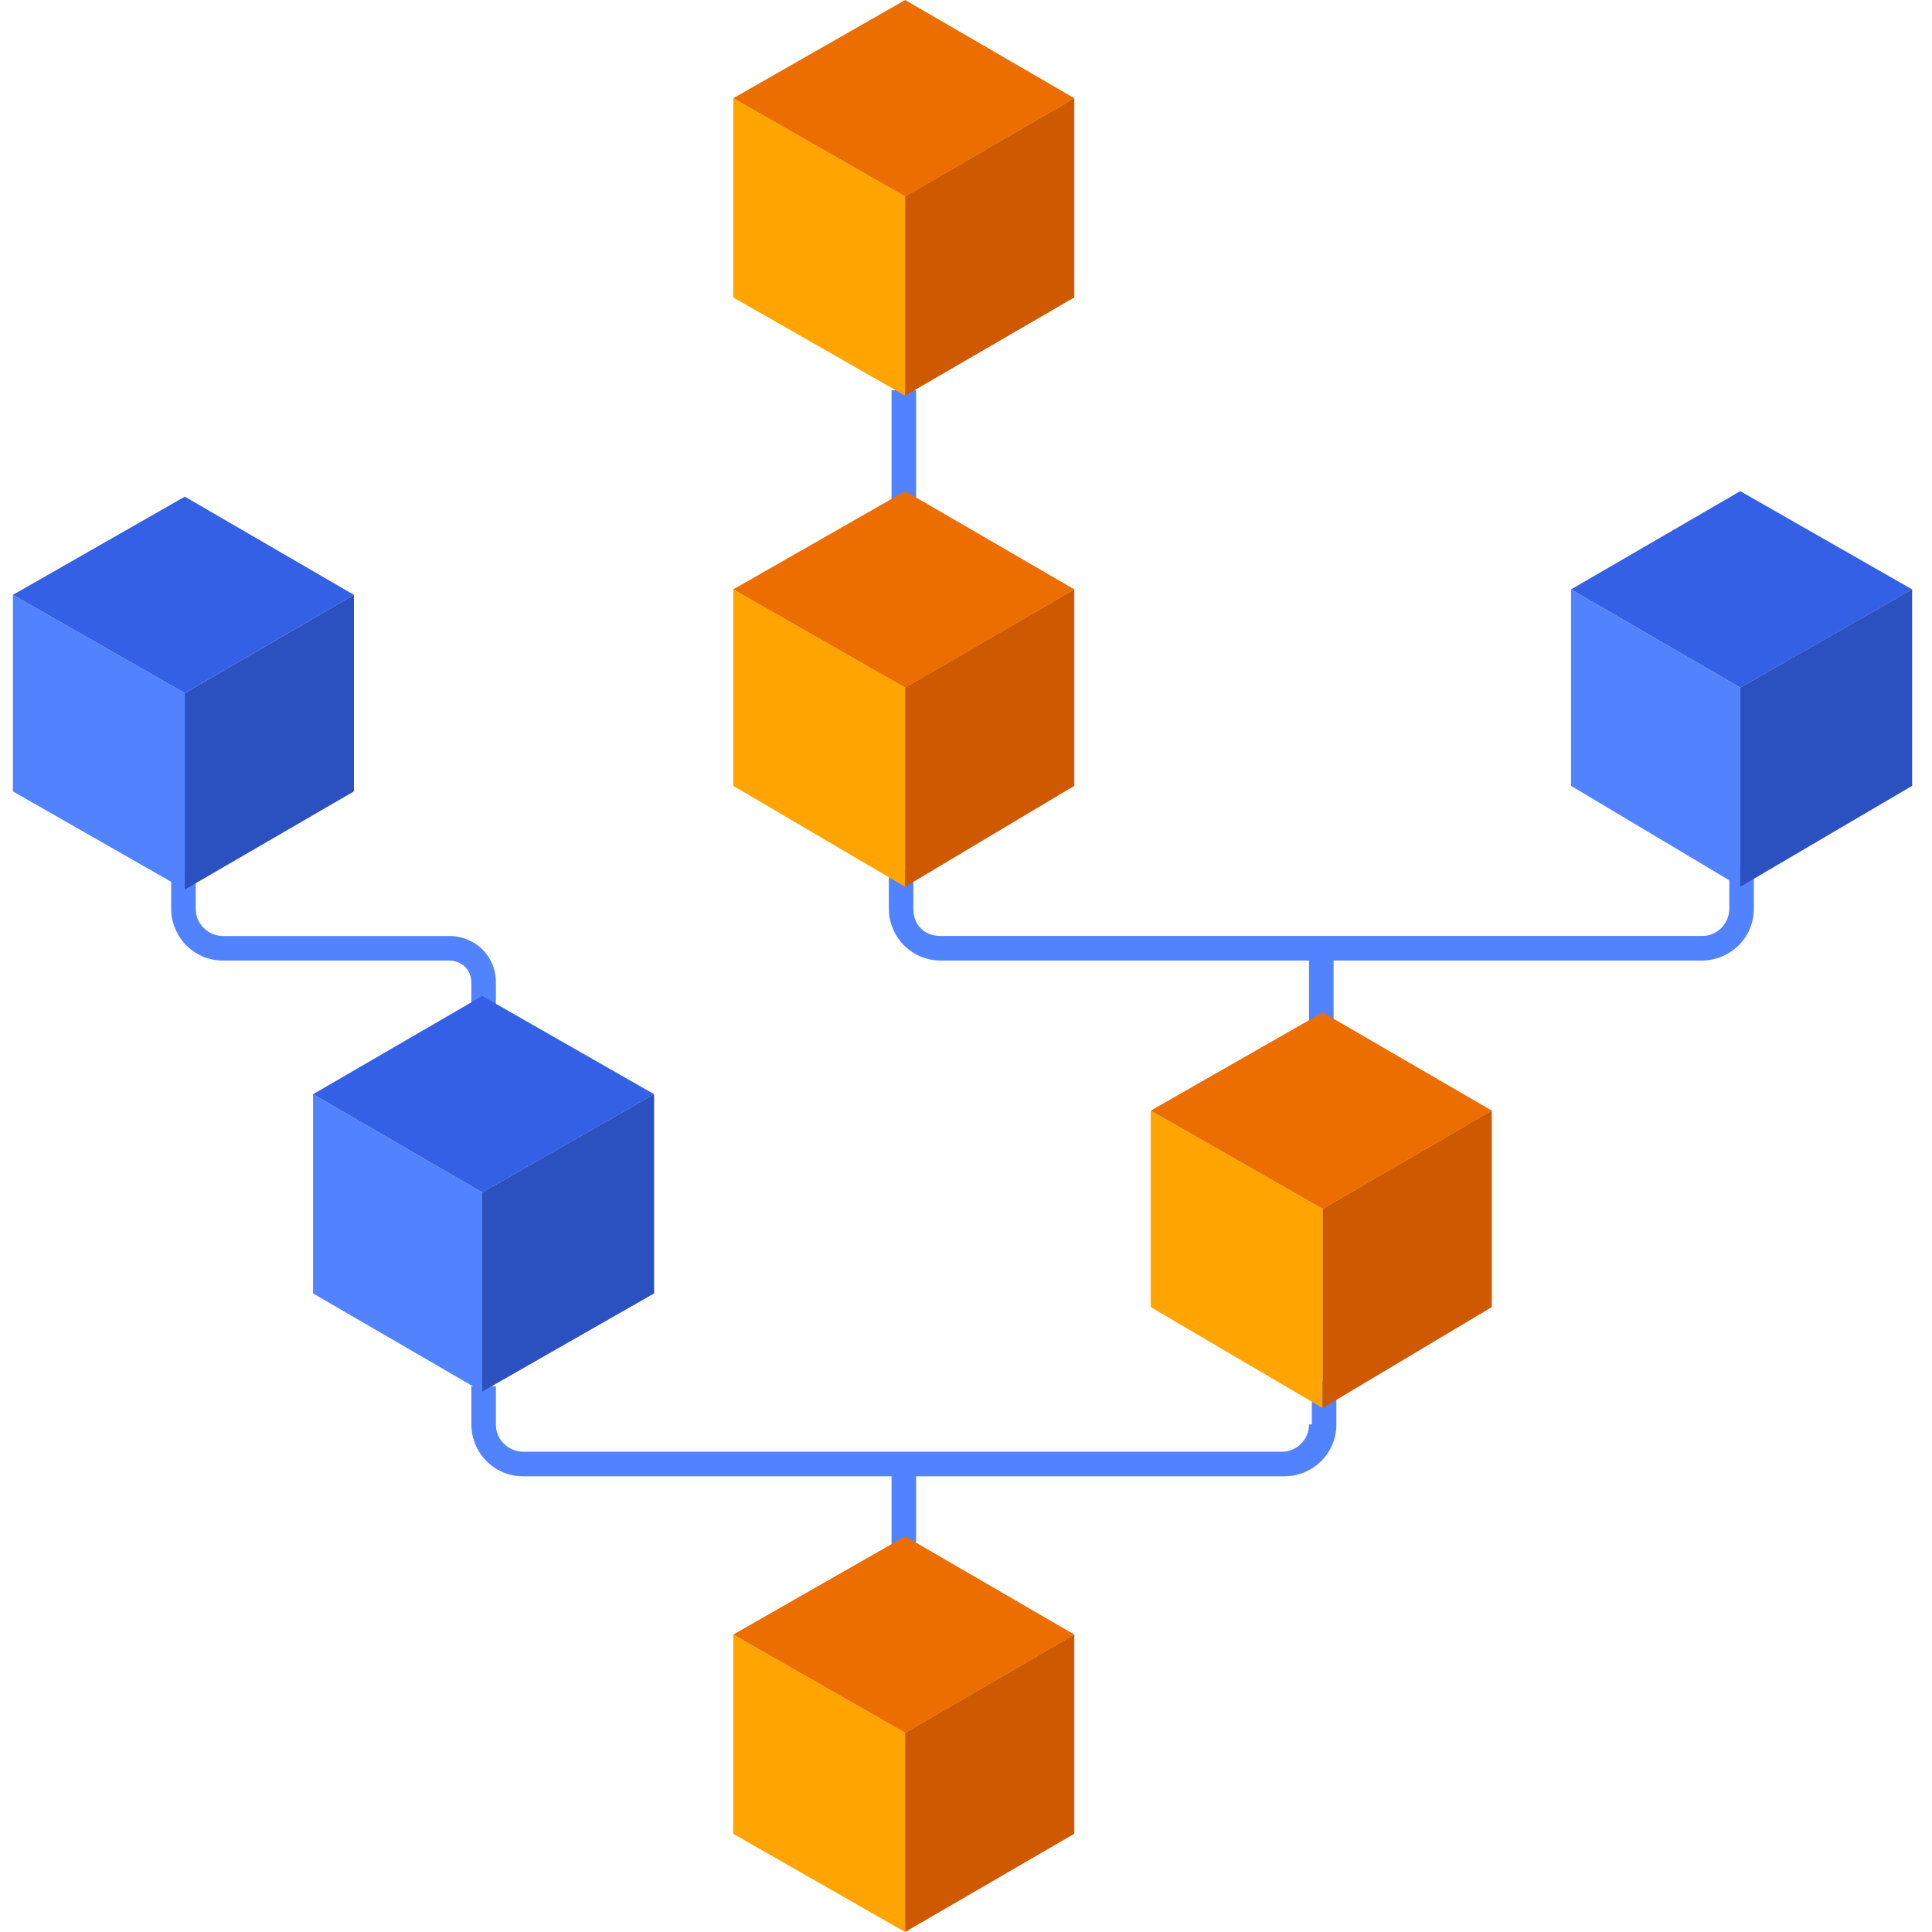 <svg width="150" height="150" viewBox="0 0 150 150" fill="none" xmlns="http://www.w3.org/2000/svg">
<g id="Frame" clip-path="url(#clip0_3028_43178)">
<g id="Group">
<path id="Vector" d="M71.126 30.297H69.219V45.551H71.126V30.297Z" fill="#5283FF"/>
<path id="Vector_2" d="M101.636 110.593C101.636 111.652 100.789 112.712 99.517 112.712H40.619C39.56 112.712 38.501 111.864 38.501 110.593V107.627H36.594V110.593C36.594 112.712 38.289 114.618 40.619 114.618H99.729C101.848 114.618 103.755 112.923 103.755 110.593V107.203H101.848V110.593H101.636Z" fill="#5283FF"/>
<path id="Vector_3" d="M71.126 113.559H69.219V120.974H71.126V113.559Z" fill="#5283FF"/>
<path id="Vector_4" d="M134.262 70.55C134.262 71.609 133.415 72.669 132.143 72.669H73.033C71.762 72.669 70.915 71.821 70.915 70.55V67.584H69.008V70.55C69.008 72.669 70.703 74.575 73.033 74.575H132.143C134.262 74.575 136.169 72.88 136.169 70.55V67.16H134.262V70.55Z" fill="#5283FF"/>
<path id="Vector_5" d="M103.54 73.516H101.633V80.931H103.54V73.516Z" fill="#5283FF"/>
<path id="Vector_6" d="M34.899 72.671H17.314C16.255 72.671 15.196 71.823 15.196 70.552V67.586H13.289V70.552C13.289 72.671 14.984 74.578 17.314 74.578H34.899C35.747 74.578 36.594 75.213 36.594 76.272V81.145H38.501V76.272C38.501 74.154 36.806 72.671 34.899 72.671Z" fill="#5283FF"/>
<g id="Group_2">
<path id="Vector_7" d="M56.93 23.095L70.277 30.722V15.256L56.93 7.629V23.095Z" fill="#FFA400"/>
<path id="Vector_8" d="M56.93 7.627L70.277 15.254L83.413 7.627L70.277 0L56.93 7.627Z" fill="#EC6D00"/>
<path id="Vector_9" d="M70.273 30.718L83.409 23.091V7.625L70.273 15.252V30.718Z" fill="#CE5900"/>
</g>
<g id="Group_3">
<path id="Vector_10" d="M56.93 61.016L70.277 68.855V53.389L56.93 45.762V61.016Z" fill="#FFA400"/>
<path id="Vector_11" d="M56.93 45.76L70.277 53.387L83.413 45.76L70.277 38.133L56.93 45.76Z" fill="#EC6D00"/>
<path id="Vector_12" d="M70.273 68.851L83.409 61.012V45.758L70.273 53.385V68.851Z" fill="#CE5900"/>
</g>
<g id="Group_4">
<path id="Vector_13" d="M1 61.442L14.348 69.069V53.815L1 46.188V61.442Z" fill="#5283FF"/>
<path id="Vector_14" d="M1 46.186L14.348 53.813L27.483 46.186L14.348 38.559L1 46.186Z" fill="#3460E5"/>
<path id="Vector_15" d="M14.344 69.069L27.479 61.442V46.188L14.344 53.815V69.069Z" fill="#2B50BF"/>
</g>
<g id="Group_5">
<path id="Vector_16" d="M121.977 61.016L135.112 68.855V53.389L121.977 45.762V61.016Z" fill="#5283FF"/>
<path id="Vector_17" d="M121.977 45.76L135.112 53.387L148.46 45.76L135.112 38.133L121.977 45.76Z" fill="#3460E5"/>
<path id="Vector_18" d="M135.109 68.851L148.457 61.012V45.758L135.109 53.385V68.851Z" fill="#2B50BF"/>
</g>
<g id="Group_6">
<path id="Vector_19" d="M89.344 101.485L102.691 109.324V93.858L89.344 86.231V101.485Z" fill="#FFA400"/>
<path id="Vector_20" d="M89.344 86.229L102.691 93.856L115.827 86.229L102.691 78.602L89.344 86.229Z" fill="#EC6D00"/>
<path id="Vector_21" d="M102.688 109.32L115.823 101.481V86.227L102.688 93.854V109.32Z" fill="#CE5900"/>
</g>
<g id="Group_7">
<path id="Vector_22" d="M56.93 142.376L70.277 150.003V134.537L56.93 126.91V142.376Z" fill="#FFA400"/>
<path id="Vector_23" d="M56.93 126.908L70.277 134.535L83.413 126.908L70.277 119.281L56.93 126.908Z" fill="#EC6D00"/>
<path id="Vector_24" d="M70.273 149.999L83.409 142.372V126.906L70.273 134.533V149.999Z" fill="#CE5900"/>
</g>
<g id="Group_8">
<path id="Vector_25" d="M24.305 100.423L37.44 108.05V92.584L24.305 84.957V100.423Z" fill="#5283FF"/>
<path id="Vector_26" d="M24.305 84.955L37.44 92.582L50.788 84.955L37.44 77.328L24.305 84.955Z" fill="#3460E5"/>
<path id="Vector_27" d="M37.438 108.046L50.785 100.419V84.953L37.438 92.58V108.046Z" fill="#2B50BF"/>
</g>
</g>
</g>
<defs>
<clipPath id="clip0_3028_43178">
<rect width="150" height="150" fill="white"/>
</clipPath>
</defs>
</svg>
